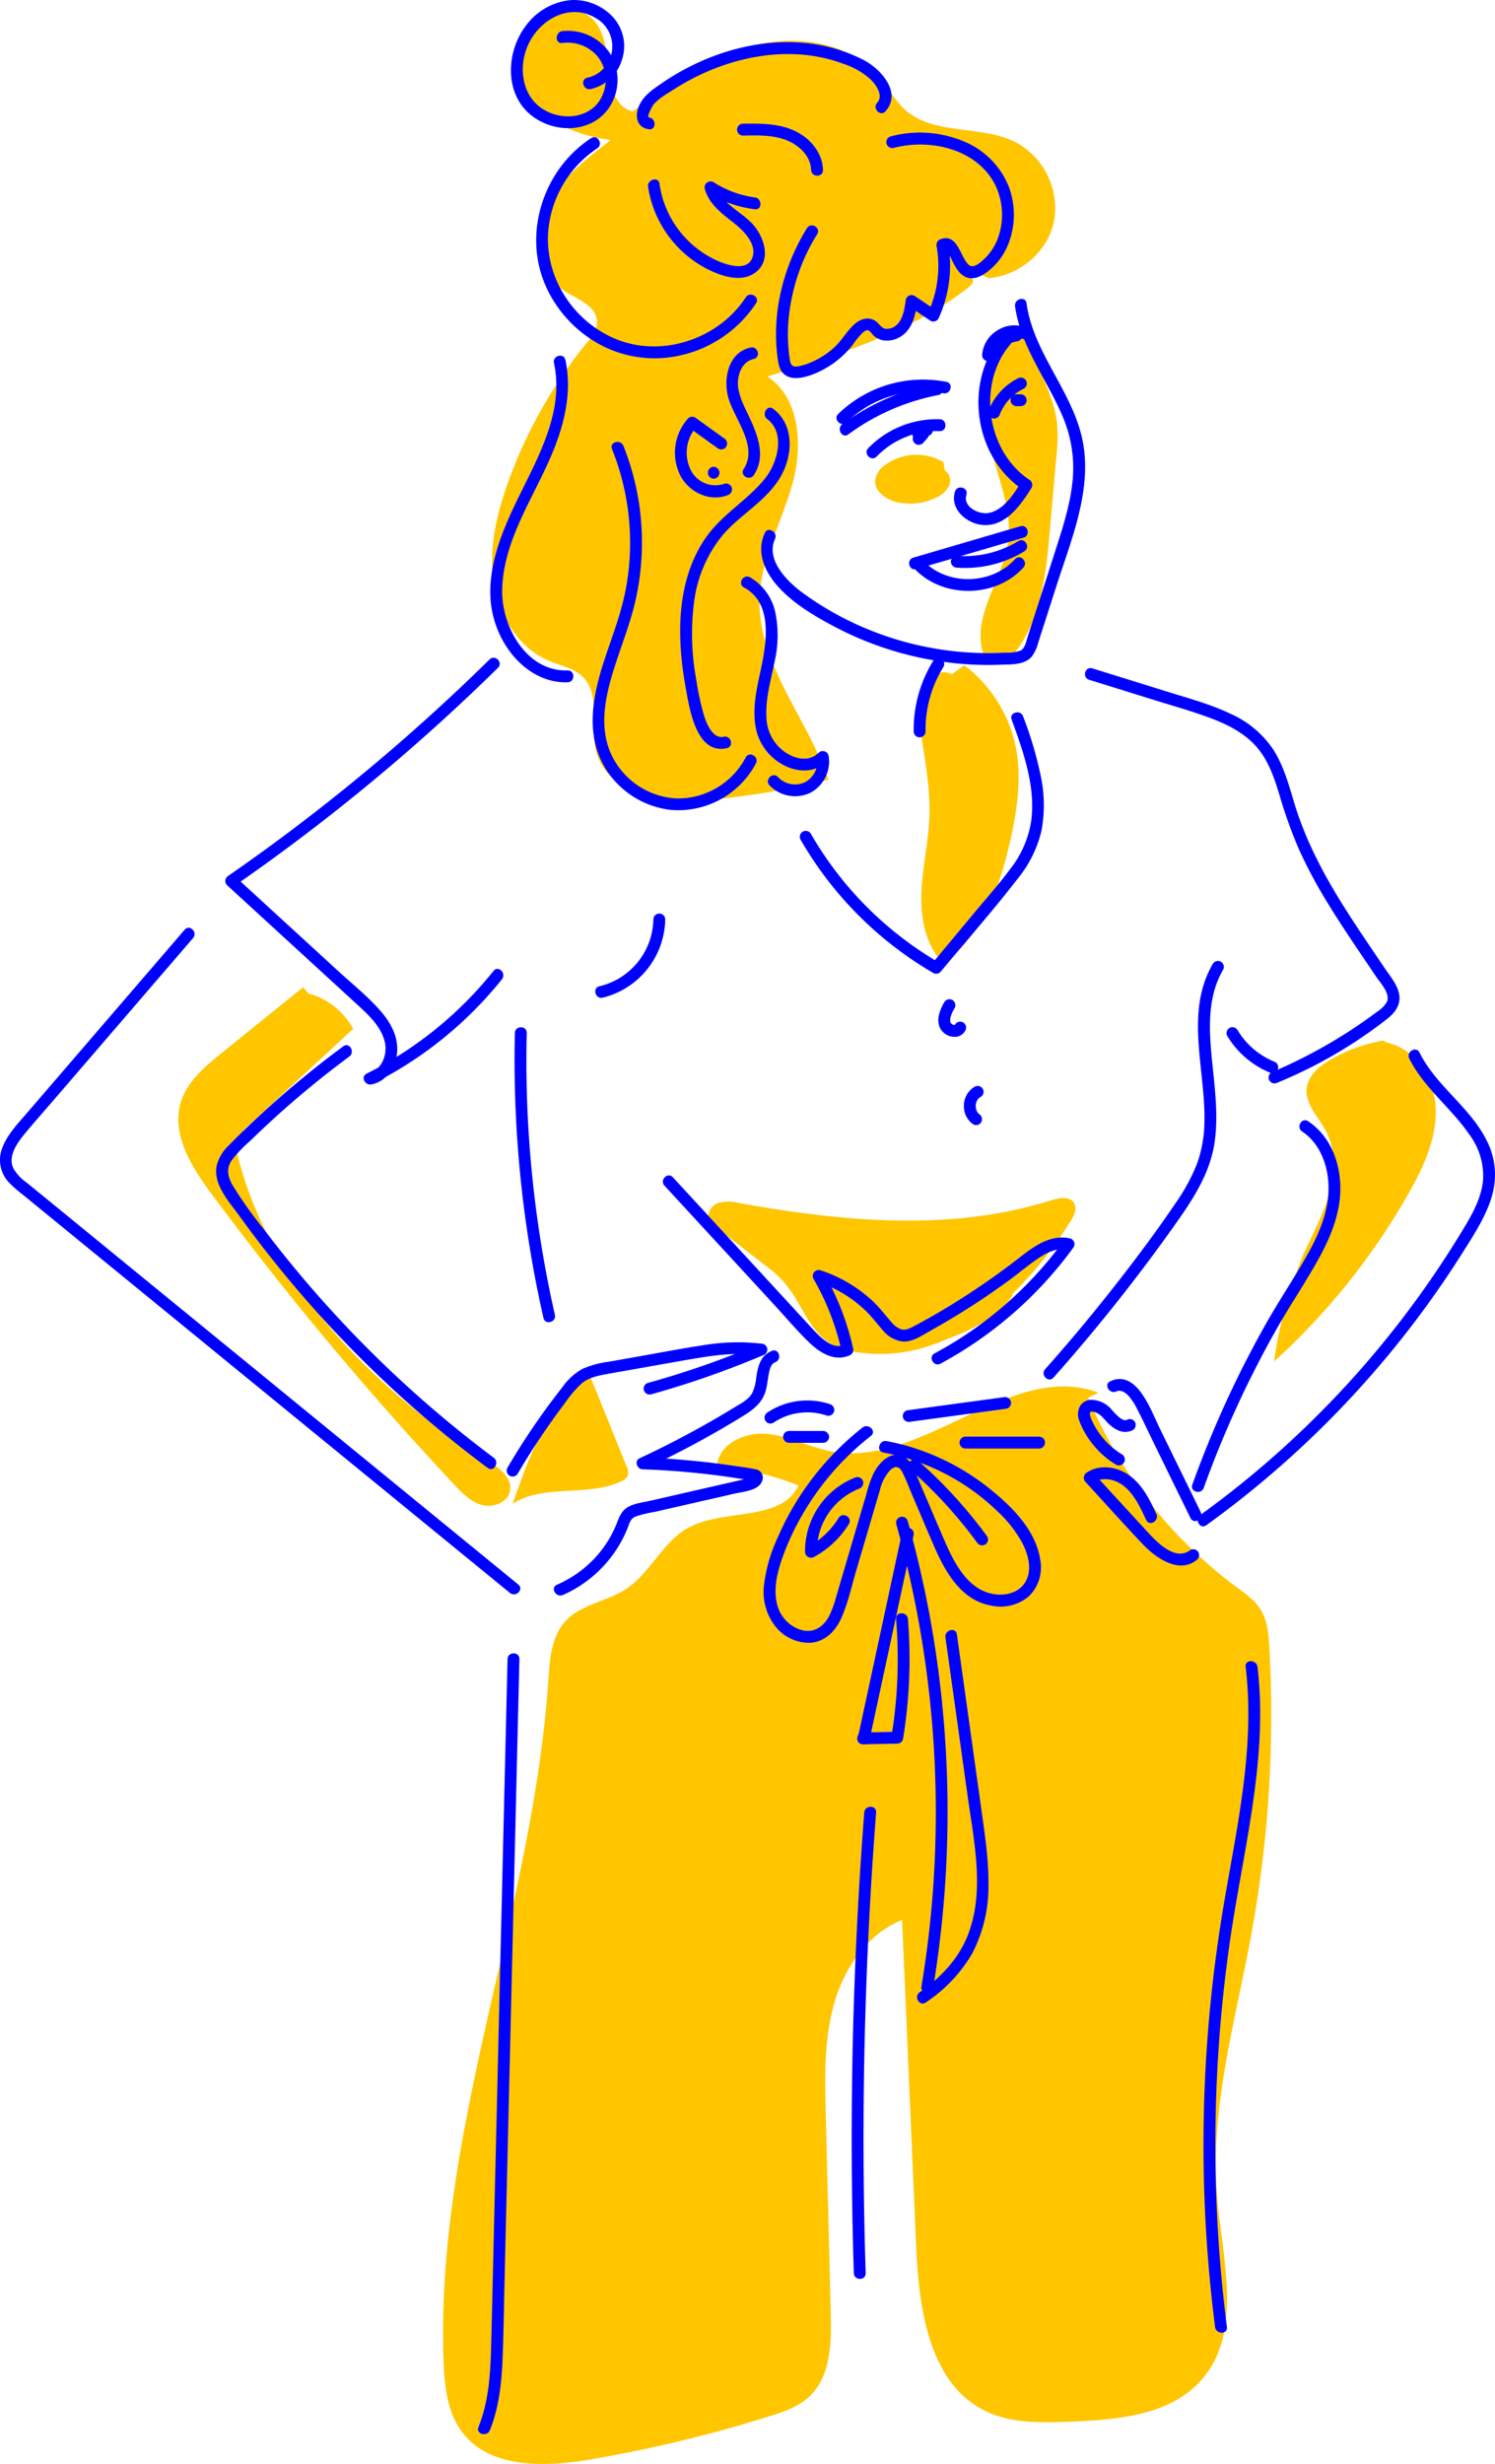 <svg xmlns="http://www.w3.org/2000/svg" xmlns:xlink="http://www.w3.org/1999/xlink" width="370.511" height="610.443" viewBox="0 0 370.511 610.443"><defs><clipPath id="a"><path d="M0,330.443H370.511V-280H0Z" transform="translate(0 280)" fill="none"/></clipPath></defs><g transform="translate(0 280)"><g transform="translate(0 -280)" clip-path="url(#a)"><g transform="translate(121.948 2.201)"><path d="M66.624,36.123c7.75-.693,14.788-6.663,16.223-14.311a18.538,18.538,0,0,0-9.7-19.462C64.579-1.9,53.079.787,45.947-5.59c-2.485-2.222-4.053-5.272-6.174-7.846C32.5-22.257,19.391-24.355,8.309-21.54S-12.33-11.891-21.6-5.2c-7.982-2.113-4.2-15-8.976-21.736-3.994-5.638-13.779-4.467-17.552,1.323s-2.056,13.984,2.618,19.074S-33.879.976-27.029,1.9C-33.1,6.492-39.393,11.339-42.724,18.187s-2.638,16.3,3.6,20.664c3.416,2.392,8.69,3.981,8.677,8.152-.009,1.98-1.36,3.665-2.61,5.2a118.6,118.6,0,0,0-19.321,34.18c-2.88,7.94-4.921,16.441-3.735,24.8s6.128,16.574,13.933,19.8c2.8,1.158,5.982,1.725,8.154,3.835,4.622,4.491,1.762,12.327,3.381,18.564,2.819,10.851,17.223,12.978,28.386,11.936a197.2,197.2,0,0,0,29.166-4.947C21.658,145.059,9.31,131.6,9.84,115.413c.32-9.809,5.426-18.738,8.1-28.181s2.012-21.368-6.176-26.777C29.18,55.169,47.02,49.666,61.424,38.543c4.467-3.447-4.14-2.832,1.286-4.378" transform="translate(56.454 30.608)" fill="#ffc600"/></g><g transform="translate(109.8 343.49)"><path d="M87.922.837C66.178-7.334,44.341,19.746,21.53,15.348c-5.324-1.025-10.262-3.754-15.658-4.293S-6,13.373-6.574,18.765a84.83,84.83,0,0,1,20.162,5.043c-4.317,9.176-18.52,5.61-27.383,10.539-6.336,3.523-9.34,11.206-15.414,15.167-4.737,3.089-11.056,3.717-14.9,7.864-3.58,3.861-3.953,9.606-4.308,14.858-3.846,56.837-28.03,111.585-25.955,168.513.227,6.17.9,12.7,4.626,17.627,6.9,9.111,20.557,8.657,31.826,6.739A335.23,335.23,0,0,0,6.474,254.4c3.473-1.094,7.044-2.311,9.719-4.779,5.374-4.958,5.577-13.229,5.4-20.539q-.621-24.818-1.238-49.633c-.229-9.183-.436-18.531,2.1-27.361s8.278-17.214,16.811-20.613q1.74,40.371,3.482,80.742c.671,15.564,3.181,34.1,17.186,40.919,6.429,3.133,13.914,2.915,21.058,2.629,11.736-.469,24.873-1.576,32.565-10.454,10.09-11.64,5.252-29.247,3.85-44.584-2.023-22.107,4.432-43.972,8.433-65.808a300.829,300.829,0,0,0,4.439-71.082c-.183-3.2-.46-6.551-2.161-9.274-1.443-2.313-3.756-3.918-5.95-5.54A112.555,112.555,0,0,1,85.394,2.1" transform="translate(74.501 0.709)" fill="#ffc600"/></g><g transform="translate(243.01 79.97)"><path d="M5.395,1.233A28.464,28.464,0,0,0-3.171,23.242c.643,10.14,6.748,19.73,5.431,29.8-1.241,9.475-8.952,18.333-6.268,27.5a4.552,4.552,0,0,0,1.4,2.392c2.043,1.6,4.969-.3,6.578-2.335,6.5-8.217,7.674-19.312,8.594-29.748q.827-9.379,1.653-18.758a43.856,43.856,0,0,0,.225-7.711c-.427-4.829-2.433-9.359-4.41-13.785Q7.419,4.781,4.817-1.045" transform="translate(4.571 1.045)" fill="#ffc600"/></g><g transform="translate(227.499 164.799)"><path d="M4.566,1.231C1.9-.239-1.617,1.673-2.925,4.418s-1,5.958-.582,8.969c1.075,7.648,2.745,15.283,2.477,23C-1.249,42.7-2.76,48.9-3.01,55.214s.985,13.079,5.372,17.618C12.129,65.905,16.539,53.7,19.112,42c1.624-7.382,2.74-15.054,1.319-22.477A34,34,0,0,0,7.594-1.043" transform="translate(3.869 1.043)" fill="#ffc600"/></g><g transform="translate(315.755 257.797)"><path d="M14.607,0A40.79,40.79,0,0,0,1.8,4.628c-2.856,1.618-5.756,3.977-6.1,7.24C-4.7,15.758-1.4,18.893.442,22.342c2.592,4.864,2.283,10.816.7,16.094s-4.317,10.125-6.5,15.183a106.33,106.33,0,0,0-7.022,25.9A168.636,168.636,0,0,0,20.888,38c3.66-6.438,6.972-13.452,6.8-20.855S22.859,1.964,15.592.538" transform="translate(12.377)" fill="#ffc600"/></g><g transform="translate(44.193 244.592)"><path d="M16.743,0-3.414,16.266c-4.166,3.364-8.548,7.033-10.133,12.15C-16.02,36.409-10.873,44.582-5.882,51.3A825.7,825.7,0,0,0,54.168,123.2c1.971,2.106,4.1,4.288,6.876,5.054s6.342-.552,6.944-3.373c.7-3.29-2.671-5.871-5.548-7.615A166.152,166.152,0,0,1,33.5,95.009C18.5,80.581,6.056,62.882.8,42.744A8.9,8.9,0,0,1,.488,38a9.4,9.4,0,0,1,2.954-3.916Q16.288,22.2,29.127,10.319A17.849,17.849,0,0,0,18.067,1.53" transform="translate(14.187)" fill="#ffc600"/></g><g transform="translate(127.005 339.351)"><path d="M0,17.988c7.777-5.014,18.525-1.668,26.923-5.553a2.95,2.95,0,0,0,1.672-1.452A3.241,3.241,0,0,0,28.277,8.7Q23.443-3.272,18.605-15.242A74.241,74.241,0,0,0,2.57,11" transform="translate(0 15.242)" fill="#ffc600"/></g><g transform="translate(175.556 296.816)"><path d="M18.8,20.473C41.878,25.206,61.41,8.26,73.9-11.719c.82-1.312,1.6-2.985.839-4.332-1.029-1.825-3.735-1.376-5.732-.741C44.183-8.914,17.3-11.53-8.34-16.117a10.177,10.177,0,0,0-5.014-.057c-1.6.539-2.95,2.237-2.481,3.861A5.039,5.039,0,0,0-13.84-9.956Q-7.169-4.8-.5.359C8.6,7.4,7.6,17.857,18.8,20.473S53.952,16.516,59.6,6.494" transform="translate(15.929 17.348)" fill="#ffc600"/></g><g transform="translate(216.876 112.669)"><path d="M9.164.98A13.192,13.192,0,0,0-5.271,1.7,5.687,5.687,0,0,0-7.735,5.285c-.355,2.767,2.5,4.905,5.211,5.579a14.6,14.6,0,0,0,9.931-1.09,6.307,6.307,0,0,0,3.146-2.9A3.035,3.035,0,0,0,9.5,3.051" transform="translate(7.765 0.83)" fill="#ffc600"/></g><g transform="translate(192.322 32.853)"><path d="M15.775,2.053c9.144-2.409,20.938.281,25.322,9.462a16.97,16.97,0,0,1,.7,12.407,13.388,13.388,0,0,1-3.135,5.226c-.972.983-3.043,3.054-4.317,1.836-2.1-2.012-2.7-7.779-6.872-6.342a1.516,1.516,0,0,0-1.025,1.807,28.009,28.009,0,0,1-2.1,16.406l2.008-.525q-2.691-1.812-5.385-3.621a1.475,1.475,0,0,0-2.156.876c-.331,2.147-.624,4.918-2.4,6.416a3.46,3.46,0,0,1-2.592.866c-1.127-.17-1.609-1.28-2.479-1.89-1.99-1.393-4.225-.353-5.751,1.2-1.642,1.674-2.791,3.715-4.537,5.315a19.923,19.923,0,0,1-5.751,3.678,14.46,14.46,0,0,1-3.2,1c-1.323.209-1.814-.259-2.041-1.541a42.273,42.273,0,0,1,.41-15.039A47.475,47.475,0,0,1-3.166,23.432C-2.161,21.825-4.7,20.349-5.7,21.949c-6.039,9.665-9,21.948-7.092,33.282,1.112,6.6,9.008,3.172,12.614.881A22.975,22.975,0,0,0,5.7,50.764a18.008,18.008,0,0,1,2.381-2.9c.327-.277.842-.724,1.308-.632.6.116,1.064,1,1.485,1.371,2.06,1.825,5.123,1.4,7.188-.174,2.492-1.908,3.142-5.136,3.593-8.064q-1.076.441-2.156.879l5.385,3.619a1.474,1.474,0,0,0,2.01-.525,31.471,31.471,0,0,0,2.392-18.669q-.51.9-1.025,1.805c.423-.146.355-.235.778.279A11.926,11.926,0,0,1,30.3,30c.761,1.5,1.613,3.168,3.187,3.955,2.453,1.227,5.073-.691,6.824-2.311a16.063,16.063,0,0,0,3.9-5.8,19.747,19.747,0,0,0,.059-14.321A20.286,20.286,0,0,0,33.426.549,28.081,28.081,0,0,0,14.995-.779a1.47,1.47,0,0,0,.78,2.832" transform="translate(13.367 1.74)" fill="blue"/></g><g transform="translate(188.648 74.049)"><path d="M34.06,1c1.367,9.867,7.718,17.9,11.592,26.825A32.41,32.41,0,0,1,48.383,43.4c-.453,5.993-2.3,11.8-4.129,17.487Q41.435,69.672,38.6,78.457q-.706,2.2-1.415,4.4c-.362,1.129-.621,2.858-1.792,3.442a10.1,10.1,0,0,1-3.807.5q-2.057.114-4.114.116A78.733,78.733,0,0,1-3.2,80.685a77.287,77.287,0,0,1-15.381-8.7c-3.776-2.754-9.237-8.167-6.854-13.343.785-1.7-1.744-3.2-2.536-1.483-2.348,5.1.32,10.216,3.922,13.951,3.783,3.92,8.8,6.861,13.591,9.372A82.2,82.2,0,0,0,22.13,89.674a78.438,78.438,0,0,0,8.226.12c2.577-.1,5.989.129,7.835-2.012a9.632,9.632,0,0,0,1.6-3.453q.821-2.544,1.639-5.091,1.488-4.631,2.978-9.259c3.793-11.795,9.242-24.66,6.048-37.215C47.535,21.258,38.542,12.132,36.892.218,36.634-1.646,33.8-.853,34.06,1" transform="translate(28.86 0.846)" fill="blue"/></g><g transform="translate(168.574 101)"><path d="M11.676,1.527c4.655,3.514,2.5,10.944-.549,14.731C6.807,21.622.618,25.036-3.4,30.711c-7.617,10.777-7.371,25.072-5.106,37.51C-7.588,73.248-5.92,84.759,1.66,83.067c1.842-.412,1.062-3.244-.783-2.832-2.645.591-4.212-3.174-4.827-5.13a67.713,67.713,0,0,1-1.982-9.15,61.55,61.55,0,0,1-.5-19.264A32.4,32.4,0,0,1,.814,30.074c4.389-5,10.7-8.335,14.125-14.175,3.107-5.3,3.538-12.889-1.781-16.907C11.649-2.146,10.184.4,11.676,1.527" transform="translate(9.893 1.294)" fill="blue"/></g><g transform="translate(167.288 103.244)"><path d="M6.6,2.908Q3.013.325-.58-2.259a1.47,1.47,0,0,0-1.777.229,12.681,12.681,0,0,0-2.1,13.759c2,4.339,7.321,7.046,11.917,5.237a1.511,1.511,0,0,0,1.025-1.805,1.478,1.478,0,0,0-1.805-1.025,6.844,6.844,0,0,1-8.6-3.889A9.687,9.687,0,0,1-.282.046L-2.063.275,5.121,5.444a1.479,1.479,0,0,0,2.008-.528A1.5,1.5,0,0,0,6.6,2.908" transform="translate(5.595 2.464)" fill="blue"/></g><g transform="translate(157.839 10.441)"><path d="M33.354,9.271C37.488,4.634,32.2-1.191,28.006-3.389A40.126,40.126,0,0,0,11.3-7.8C-.534-8.371-12.507-4.285-22.19,2.391c-2.352,1.622-4.7,3.2-5.716,6-.874,2.411-.194,4.988,2.623,5.33,1.871.229,1.855-2.708,0-2.934-.637-.078.863-2.843,1.079-3.107,1.36-1.653,3.613-2.876,5.4-4.009A56.98,56.98,0,0,1-5.339-2.606c9.117-2.847,19.092-3.3,28.135.078a18.8,18.8,0,0,1,6.881,3.922c1.371,1.378,3.24,3.964,1.6,5.8-1.254,1.406.815,3.49,2.076,2.076" transform="translate(28.263 7.856)" fill="blue"/></g><g transform="translate(132.891 33.989)"><path d="M7.374.131C-4.378,7.753-9.566,23.489-4.022,36.459A30.757,30.757,0,0,0,9.528,51.254a28.714,28.714,0,0,0,19.914,2.7,30.38,30.38,0,0,0,18.78-12.909c1.033-1.587-1.506-3.061-2.533-1.48C38.846,50.07,24.448,54.766,12.881,49.64,1.441,44.569-5.494,32.009-2.734,19.672A27.415,27.415,0,0,1,8.856,2.667C10.434,1.642,8.965-.9,7.374.131" transform="translate(6.248 0.111)" fill="blue"/></g><g transform="translate(160.599 44.458)"><path d="M.009,1A27.591,27.591,0,0,0,14.765,21.391c3.615,1.805,8.775,3.53,12.237.495,3.325-2.913,1.89-7.822-.412-10.868C23.788,7.312,18.2,5.47,16.895.7q-1.076.827-2.156,1.657A28.3,28.3,0,0,0,26.461,6.538c1.871.24,1.851-2.7,0-2.934A25,25,0,0,1,16.221-.175a1.483,1.483,0,0,0-2.156,1.659c1.016,3.724,4.081,6.009,6.979,8.276,2.383,1.866,6,5.206,4.84,8.677-1.3,3.872-7.022,1.7-9.479.5A24.841,24.841,0,0,1,7.771,11.89,24.608,24.608,0,0,1,2.841.218C2.577-1.646-.252-.853.009,1" transform="translate(0.008 0.846)" fill="blue"/></g><g transform="translate(182.678 30.626)"><path d="M11.521,6.212c-.126-4.018-2.8-7.417-6.246-9.29C1.131-5.329-3.759-5.312-8.344-5.244a1.469,1.469,0,0,0,0,2.937c3.855-.059,8.1-.22,11.659,1.52,2.719,1.328,5.171,3.822,5.269,7,.059,1.886,3,1.892,2.937,0" transform="translate(9.763 5.264)" fill="blue"/></g><g transform="translate(126.628 -0.001)"><path d="M10.688,11.951A10.518,10.518,0,0,0,18.4,4.84,10.7,10.7,0,0,0,16.263-5.854,13.264,13.264,0,0,0,5.792-10.105,15.586,15.586,0,0,0-5.262-3.881c-4.855,6.246-5.555,16.515.872,22.013,5.7,4.879,15.255,4.953,19.7-1.648A12.43,12.43,0,0,0,15.62,3.289a12.542,12.542,0,0,0-11.936-5.7c-1.849.238-1.871,3.176,0,2.937a9.769,9.769,0,0,1,8.708,3.3,9.269,9.269,0,0,1,1.419,9.163c-2.2,6.043-9.59,7.086-14.659,4.094C-6.541,13.721-7.346,6.108-4.595.549-1.621-5.462,5.585-9.412,11.848-5.71a8.036,8.036,0,0,1,4.123,8.272A7.848,7.848,0,0,1,9.908,9.119c-1.855.347-1.07,3.176.78,2.832" transform="translate(9.057 10.127)" fill="blue"/></g><g transform="translate(146.89 109.483)"><path d="M2.59.953A62.7,62.7,0,0,1,7,27.307,60.642,60.642,0,0,1,4.844,40.588C3.626,44.964,2,49.209.6,53.528-2,61.555-3.846,70.461.024,78.412A21.967,21.967,0,0,0,17.313,90.377a21.825,21.825,0,0,0,20.94-11.52c.872-1.672-1.661-3.159-2.536-1.48A18.992,18.992,0,0,1,18.562,87.523,18.949,18.949,0,0,1,2.407,76.609c-3.543-7.665-.953-16.438,1.578-23.977,1.347-4.018,2.834-8,3.918-12.1A64.258,64.258,0,0,0,9.885,28.172,64.731,64.731,0,0,0,5.42.173C4.729-1.561,1.888-.8,2.59.953" transform="translate(2.195 0.808)" fill="blue"/></g><g transform="translate(121.506 88.112)"><path d="M8.544.993C11.5,14.728,2.636,27.332-2.607,39.3c-2.6,5.926-4.7,12.233-4.631,18.778A24.8,24.8,0,0,0-2.352,72.507c3.41,4.543,8.45,7.755,14.276,7.578,1.884-.057,1.892-2.993,0-2.937C1.635,77.462-4.546,66.106-4.291,56.995c.366-12.95,8.747-23.927,13.207-35.648,2.568-6.743,4-13.979,2.457-21.134-.4-1.847-3.227-1.064-2.83.78" transform="translate(7.24 0.842)" fill="blue"/></g><g transform="translate(236.427 82.725)"><path d="M6.455.262C-.962,8.893-1.211,22.27,4.979,31.663a23.812,23.812,0,0,0,6.763,6.793q-.262-1-.525-2.008C9.341,39.419,7.044,43.2,3.366,44.092.854,44.7-3.323,42.7-2.39,39.635c.554-1.812-2.28-2.586-2.83-.78-1.419,4.646,3.488,8.428,7.77,8.291,5.254-.168,8.688-5.232,11.2-9.216a1.5,1.5,0,0,0-.528-2.008C2.561,28.865.187,12.048,8.53,2.337,9.758.911,7.689-1.175,6.455.262" transform="translate(5.47 0.222)" fill="blue"/></g><g transform="translate(208.122 95.011)"><path d="M12.792.017a57.336,57.336,0,0,0-23,10.048c-1.506,1.108-.044,3.656,1.483,2.536a55.315,55.315,0,0,1,22.3-9.752c1.853-.36,1.068-3.19-.78-2.832" transform="translate(10.839 0.014)" fill="blue"/></g><g transform="translate(225.308 130.3)"><path d="M.98,5.787Q14.26,1.892,27.536-2c1.81-.532,1.04-3.366-.78-2.832Q13.479-.942.2,2.955c-1.807.532-1.038,3.366.78,2.832" transform="translate(0.83 4.904)" fill="blue"/></g><g transform="translate(226.589 138.062)"><path d="M13.516.252C7.843,6.523-2.892,6.915-8.939.954c-1.347-1.326-3.425.748-2.076,2.078,7.136,7.031,19.863,6.75,26.607-.7,1.267-1.4-.8-3.48-2.076-2.076" transform="translate(11.453 0.214)" fill="blue"/></g><g transform="translate(226.439 163.105)"><path d="M2.6.375A32.254,32.254,0,0,0-2.2,17.82a1.469,1.469,0,0,0,2.937,0,29.383,29.383,0,0,1,4.4-15.963C6.137.246,3.6-1.23,2.6.375" transform="translate(2.206 0.317)" fill="blue"/></g><g transform="translate(183.646 142.829)"><path d="M.4,1.473c7.659,4.092,5.378,14.81,3.909,21.57-1.038,4.777-2.038,9.931-.593,14.736a13.334,13.334,0,0,0,6.708,7.8c3.488,1.755,7.668,1.814,10.556-1.09l-2.453-.647a5.794,5.794,0,0,1-2.985,5.862,5.8,5.8,0,0,1-6.721-1.275c-1.308-1.367-3.381.711-2.076,2.076a8.773,8.773,0,0,0,10.279,1.735,8.794,8.794,0,0,0,4.332-9.178,1.478,1.478,0,0,0-2.453-.648c-2.224,2.237-5.453,1.642-7.916.116a10.753,10.753,0,0,1-5.017-8.919c-.275-4.836,1.206-9.534,2.113-14.232A28.2,28.2,0,0,0,8.269,8.193a13.242,13.242,0,0,0-6.39-9.255C.213-1.952-1.274.582.4,1.473" transform="translate(0.336 1.249)" fill="blue"/></g><g transform="translate(198.191 176.481)"><path d="M28.435.964c2.906,8.014,6.07,16.794,4.8,25.455a25.655,25.655,0,0,1-5.154,11.588c-2.76,3.722-5.876,7.205-8.838,10.768Q13.967,55.109,8.7,61.443l1.779-.229a87.516,87.516,0,0,1-31.83-31.983,1.469,1.469,0,0,0-2.536,1.48A90.5,90.5,0,0,0,9,63.748a1.483,1.483,0,0,0,1.779-.229c6.357-7.644,12.981-15.137,19.057-23A29.666,29.666,0,0,0,35.8,28.647a34.483,34.483,0,0,0-.068-13.268A92.589,92.589,0,0,0,31.267.183c-.639-1.762-3.477-1-2.832.78" transform="translate(24.094 0.817)" fill="blue"/></g><g transform="translate(268.9 165.512)"><path d="M.554,1.573Q8.468,4.032,16.382,6.493c4.77,1.483,9.612,2.832,14.293,4.587,4.035,1.511,8.032,3.521,11.008,6.713,3.17,3.4,4.7,7.888,6.026,12.25A114.077,114.077,0,0,0,52.564,43.6a119.2,119.2,0,0,0,6.854,12.867c2.538,4.188,5.25,8.267,7.988,12.327q2.116,3.133,4.229,6.266c1.053,1.572,3.652,4.282,2.71,6.32A7.37,7.37,0,0,1,71.9,83.832c-1.184.892-2.389,1.755-3.606,2.6q-3.47,2.41-7.1,4.576A125.9,125.9,0,0,1,45.747,98.84a1.479,1.479,0,0,0-.525,2.008,1.506,1.506,0,0,0,2.008.528A114.744,114.744,0,0,0,74.618,85.423c1.829-1.483,3.218-3.453,2.775-5.915s-2.346-4.633-3.7-6.652c-2.893-4.3-5.834-8.579-8.644-12.941C59.466,51.26,54.489,42.252,51.474,32.361c-1.411-4.628-2.664-9.451-5.32-13.558a24.945,24.945,0,0,0-10.421-8.749C30.767,7.67,25.391,6.218,20.145,4.588L1.335-1.259C-.473-1.82-1.247,1.012.554,1.573" transform="translate(0.47 1.332)" fill="blue"/></g><g transform="translate(303.978 254.487)"><path d="M6.353,4.6c-.122-.05-.246-.1-.508-.22-.235-.109-.471-.222-.7-.338-.486-.246-.964-.512-1.426-.8A17.121,17.121,0,0,1,1.311,1.507,18.7,18.7,0,0,1-2.653-3.181a1.493,1.493,0,0,0-2.008-.528A1.489,1.489,0,0,0-5.186-1.7,22.257,22.257,0,0,0,5.573,7.437,1.478,1.478,0,0,0,7.378,6.41,1.5,1.5,0,0,0,6.353,4.6" transform="translate(5.383 3.902)" fill="blue"/></g><g transform="translate(258.633 238.04)"><path d="M22.724.383C15.606,12.489,21,26.876,20.6,39.939a31.492,31.492,0,0,1-1.875,10.14,48.036,48.036,0,0,1-5.459,9.911C8.712,66.723,3.82,73.25-1.186,79.653q-8.5,10.877-17.681,21.2c-1.251,1.408.818,3.493,2.076,2.078A439.093,439.093,0,0,0,13.844,64.3c4.253-6.035,8.252-12.324,9.3-19.776.977-6.922-.05-13.866-.713-20.766-.711-7.4-1.084-15.246,2.825-21.891A1.469,1.469,0,0,0,22.724.383" transform="translate(19.255 0.324)" fill="blue"/></g><g transform="translate(55.836 162.95)"><path d="M35.455.23A492.256,492.256,0,0,1-14.276,43.011q-7.417,5.559-15.041,10.84a1.486,1.486,0,0,0-.3,2.3q10.808,9.909,21.621,19.82,5.37,4.922,10.737,9.843c2.771,2.553,5.871,5.4,6.754,9.22.711,3.081-.77,7.066-4.151,7.655q.566,1.344,1.132,2.684a96.487,96.487,0,0,0,32.04-25.9c1.169-1.463-.9-3.554-2.076-2.078A94.475,94.475,0,0,1,5,102.841c-1.587.8-.4,2.952,1.131,2.684,3.458-.6,5.753-3.8,6.3-7.112.667-4.068-1.151-7.724-3.728-10.766C5.5,83.879,1.5,80.7-2.133,77.369l-11.893-10.9L-27.538,54.08c-.1.767-.2,1.537-.3,2.3A497.581,497.581,0,0,0,23.9,15.208q6.936-6.321,13.628-12.9C38.881.98,36.805-1.1,35.455.23" transform="translate(30.043 0.195)" fill="blue"/></g><g transform="translate(127.525 254.51)"><path d="M.042.767A288.991,288.991,0,0,0,4.073,56Q5.388,63.72,7.128,71.363c.419,1.842,3.248,1.062,2.832-.78A284.557,284.557,0,0,1,3.033,16.432Q2.788,8.6,2.979.767c.044-1.89-2.893-1.89-2.937,0" transform="translate(0.036 0.65)" fill="blue"/></g><g transform="translate(232.545 247.579)"><path d="M.8.385A13.434,13.434,0,0,0-.45,3.25,5.189,5.189,0,0,0-.409,6.429,4.051,4.051,0,0,0,3.518,8.971,2.928,2.928,0,0,0,6.01,7.416a1.583,1.583,0,0,0,.148-1.131,1.469,1.469,0,0,0-2.682-.351c-.035.072-.074.137-.113.2-.116.2.283-.314.055-.083s.283-.159.092-.063c-.035.017-.146.113-.185.1.013,0,.429-.135.153-.074a1.577,1.577,0,0,0-.211.05c.3-.037.375-.048.225-.033-.037,0-.074,0-.111,0-.076,0-.153,0-.229-.007-.246-.013.423.085.131.015-.068-.015-.135-.028-.2-.048s-.153-.048-.229-.074c-.227-.076.386.185.072.028a3.914,3.914,0,0,1-.368-.22c-.2-.131.318.27.059.037-.061-.055-.118-.111-.172-.17-.233-.255.168.259.041.061-.044-.068-.089-.133-.126-.2-.065-.122-.068-.288.048.133-.028-.1-.068-.2-.094-.3-.015-.061-.028-.124-.041-.187-.026-.161-.022-.126.013.107a2.14,2.14,0,0,0-.02-.382c0-.1,0-.19.013-.286q.007-.095.02-.19c-.035.231-.037.266-.009.1.059-.255.113-.508.2-.759.041-.126.085-.251.133-.375.017-.048.037-.094.055-.14.041-.1.026-.063-.05.118a3.107,3.107,0,0,1,.347-.73c.12-.238.246-.471.373-.7a1.492,1.492,0,0,0-.528-2.01A1.493,1.493,0,0,0,.8.385" transform="translate(0.679 0.326)" fill="blue"/></g><g transform="translate(238.884 269.043)"><path d="M1.448.1A5.43,5.43,0,0,0-1.218,4.657,5.4,5.4,0,0,0,1.064,9.41a1.48,1.48,0,0,0,2.01-.528,1.508,1.508,0,0,0-.528-2.008c-.22-.153-.024-.063.048.044a1.176,1.176,0,0,0-.172-.155c-.111-.1-.2-.229-.307-.336.29.29.12.157.052.05-.041-.061-.083-.126-.12-.192s-.074-.133-.107-.2c-.063-.126-.078-.3.022.072-.078-.3-.185-.58-.244-.885-.057-.288.028.375.013.083,0-.076-.013-.155-.015-.231-.007-.155-.007-.312,0-.467,0-.078.013-.155.017-.233.024-.266-.068.364-.009.083.033-.15.061-.3.1-.451s.113-.29.148-.438c-.033.137-.135.3-.024.072.035-.068.07-.135.107-.2.074-.129.187-.251.249-.382-.037.078-.227.264-.065.089.052-.057.1-.113.155-.168s.107-.107.164-.159c.041-.035.264-.225.059-.055s.02-.007.072-.039c.076-.048.155-.092.235-.135A1.48,1.48,0,0,0,3.456.63,1.5,1.5,0,0,0,1.448.1" transform="translate(1.227 0.087)" fill="blue"/></g><g transform="translate(0 229.85)"><path d="M24.776.261-6.448,36.539q-3.983,4.627-7.966,9.253c-2.213,2.573-4.679,5.132-5.945,8.339a8.165,8.165,0,0,0,1.683,8.862,32.418,32.418,0,0,0,3.414,2.98q2.459,2.008,4.916,4.018l74.13,60.586q20.8,17,41.6,34c1.45,1.186,3.538-.879,2.076-2.076q-36.215-29.6-72.427-59.2Q16.974,88.55-1.083,73.789l-9.078-7.419c-1.387-1.134-2.775-2.263-4.16-3.4a11.384,11.384,0,0,1-3.362-3.589c-1.443-3.067,1.031-6.41,2.908-8.67,2.407-2.9,4.916-5.721,7.375-8.579L26.851,2.337C28.079.911,26.01-1.173,24.776.261" transform="translate(20.994 0.221)" fill="blue"/></g><g transform="translate(189.281 353.333)"><path d="M13.254.184A70.206,70.206,0,0,0-2.208,17.071a68.244,68.244,0,0,0-5.531,10.3,38.487,38.487,0,0,0-3.423,11.81A13.9,13.9,0,0,0-8.116,49.747,10.774,10.774,0,0,0,.273,53.512c3.488-.22,6.08-2.658,7.519-5.7,1.759-3.728,2.645-7.925,3.8-11.864q2.028-6.894,4.059-13.789.961-3.274,1.925-6.545a10.954,10.954,0,0,1,2.448-4.783c1.2-1.221,2.294-1.162,3.1.427,1,1.975,1.775,4.094,2.645,6.128,1.768,4.134,3.51,8.278,5.306,12.4,2.793,6.4,6.787,13.38,14.337,14.559a10.845,10.845,0,0,0,8.978-2.276A9.991,9.991,0,0,0,57.3,33c-1.055-7.325-7.018-13.244-12.532-17.657A58.433,58.433,0,0,0,24.745,4.862a56.035,56.035,0,0,0-5.54-1.317c-1.847-.347-2.638,2.483-.778,2.83a55.414,55.414,0,0,1,19.781,7.84,54.028,54.028,0,0,1,8.319,6.573,30.742,30.742,0,0,1,6.336,8.021c1.35,2.651,2.359,6.061,1.1,8.936-1.247,2.858-4.219,4-7.171,3.815C39.7,41.114,36.113,34.022,33.614,28.3c-1.67-3.828-3.288-7.681-4.929-11.52q-1.269-2.963-2.533-5.923c-.665-1.544-1.5-3.039-3.161-3.652-3.072-1.131-5.7,1.827-6.97,4.264A28.486,28.486,0,0,0,14.2,16.7L12.342,23.01q-1.857,6.312-3.715,12.621Q7.7,38.786,6.77,41.942a27.224,27.224,0,0,1-1.748,4.868c-1.408,2.719-3.868,4.41-6.972,3.527A8.773,8.773,0,0,1-7.87,44.166c-1.053-3.883-.041-8.008,1.256-11.7a63.477,63.477,0,0,1,4.478-9.837A67.619,67.619,0,0,1,11.239,5.717q1.975-1.808,4.09-3.458c1.487-1.164-.6-3.229-2.076-2.076" transform="translate(11.231 0.156)" fill="blue"/></g><g transform="translate(222.06 375.759)"><path d="M.033.983a264.927,264.927,0,0,1,9.2,89.26q-.86,12.711-2.956,25.3c-.31,1.847,2.52,2.642,2.83.78a268.335,268.335,0,0,0-.477-90.906Q6.369,12.675,2.863.2a1.469,1.469,0,0,0-2.83.78" transform="translate(0.028 0.833)" fill="blue"/></g><g transform="translate(212.613 378.475)"><path d="M5.943.571Q.472,25.974-5,51.377c-.4,1.842,2.433,2.629,2.832.78Q3.3,26.754,8.772,1.351c.4-1.842-2.433-2.629-2.83-.78" transform="translate(5.035 0.484)" fill="blue"/></g><g transform="translate(189.477 346.964)"><path d="M8.772.493A17.821,17.821,0,0,0-6.71,2.564a1.506,1.506,0,0,0-.528,2.01,1.484,1.484,0,0,0,2.01.525A15,15,0,0,1,7.991,3.325,1.486,1.486,0,0,0,9.8,2.3,1.5,1.5,0,0,0,8.772.493" transform="translate(7.433 0.417)" fill="blue"/></g><g transform="translate(223.746 346.141)"><path d="M1,3.3,24.9.057a1.478,1.478,0,0,0,1.027-1.805,1.508,1.508,0,0,0-1.807-1.027L.22.469A1.48,1.48,0,0,0-.8,2.276,1.5,1.5,0,0,0,1,3.3" transform="translate(0.848 2.797)" fill="blue"/></g><g transform="translate(296.83 260.024)"><path d="M28.388,1.206C32.022,8.523,38.8,13.441,43.326,20.113a17.141,17.141,0,0,1,3.355,11.036c-.416,5.241-3.482,9.97-6.161,14.332A240.055,240.055,0,0,1,2.662,92.509,239.054,239.054,0,0,1-23.415,114.3c-1.517,1.1-.054,3.643,1.483,2.536A243.509,243.509,0,0,0,23.576,74.211,243.311,243.311,0,0,0,41.743,49.074c2.8-4.458,5.841-9.056,7.227-14.195a18.5,18.5,0,0,0-1.227-13C43.695,13.391,35.1,8.141,30.923-.276c-.842-1.692-3.375-.207-2.536,1.483" transform="translate(24.054 1.022)" fill="blue"/></g><g transform="translate(295.404 277.54)"><path d="M14.784,1.508c4.389,2.93,6.362,8.239,6.525,13.349.2,6.157-2.28,11.936-5.248,17.2C12.761,37.918,9,43.5,5.69,49.364Q.71,58.2-3.562,67.4-8.477,78-12.433,89.01c-.641,1.781,2.193,2.549,2.83.78A255.279,255.279,0,0,1,8.448,50.452c3.379-5.967,7.26-11.646,10.561-17.655,3.02-5.5,5.439-11.568,5.235-17.94-.2-6.2-2.69-12.355-7.977-15.885C14.69-2.079,13.218.463,14.784,1.508" transform="translate(12.527 1.277)" fill="blue"/></g><g transform="translate(268.607 363.525)"><path d="M14.282,11.1C10.3,14.159,5.411,8.482,2.969,5.826L-9.608-7.856c-.1.767-.2,1.537-.3,2.3,2.5-1.677,5.788-.87,7.971.99C.573-2.423,1.977.7,3.338,3.633c.8,1.711,3.327.222,2.536-1.483C4.2-1.46,2.35-5.223-1.029-7.542c-3-2.06-7.227-2.647-10.358-.545a1.494,1.494,0,0,0-.3,2.307C-6.972-.655-2.333,4.551,2.461,9.6c3.142,3.309,8.832,7.467,13.3,4.031a1.52,1.52,0,0,0,.525-2.008,1.475,1.475,0,0,0-2.008-.528" transform="translate(12.102 9.404)" fill="blue"/></g><g transform="translate(267.175 346.79)"><path d="M5.892,7.327A19.066,19.066,0,0,1-1.54-1.04,7.481,7.481,0,0,1-1.978-2.2a1.379,1.379,0,0,1,.015-.948c.113-.207-.122.153.015-.02.1-.12-.028,0-.059.026a1.411,1.411,0,0,1,.214-.126c-.074.037-.251.061,0,.015s-.187-.031.181-.022l.2,0c.4,0-.131-.037.1.013a4.3,4.3,0,0,1,1.8.828A20.929,20.929,0,0,1,2.275-.571c1.681,1.7,3.935,3.085,6.3,1.871A1.486,1.486,0,0,0,9.1-.711,1.5,1.5,0,0,0,7.1-1.236a.774.774,0,0,1-.645.065,3.474,3.474,0,0,1-1.225-.667,19.845,19.845,0,0,1-2.062-2.11,6.629,6.629,0,0,0-5.1-2.237A3.306,3.306,0,0,0-4.5-4.629,4.318,4.318,0,0,0-4.649-.916,20.76,20.76,0,0,0-1.255,4.933,21.654,21.654,0,0,0,4.409,9.863,1.469,1.469,0,0,0,5.892,7.327" transform="translate(4.992 6.209)" fill="blue"/></g><g transform="translate(274.416 341.645)"><path d="M1.214,1.67c2.15-.992,4.21,2.529,4.984,4,1.557,2.969,2.956,6.03,4.43,9.041L19.6,33.042c.831,1.7,3.364.211,2.536-1.483L11.881,10.615C9.819,6.405,6.3-3.9-.269-.866-1.983-.074-.494,2.457,1.214,1.67" transform="translate(1.028 1.415)" fill="blue"/></g><g transform="translate(164.281 291.213)"><path d="M37.25,25.241a98.511,98.511,0,0,0,33-28.865,1.475,1.475,0,0,0-.876-2.156c-4.844-1.075-8.936,1.929-12.551,4.746Q50.65,3.773,44.089,8.04c-4.347,2.823-8.812,5.492-13.4,7.91-1.005.53-2.1,1.136-3.266.77a5.861,5.861,0,0,1-2.4-1.84c-1.5-1.666-2.812-3.458-4.448-5.008A34.8,34.8,0,0,0,7.427,2.088,1.483,1.483,0,0,0,5.771,4.244a63.28,63.28,0,0,1,6.983,17.984l.674-1.659c-2.941,1.376-6.15-2.052-7.916-3.959q-4.15-4.483-8.276-8.98-8.362-9.072-16.72-18.141-4.8-5.206-9.6-10.417c-1.284-1.391-3.355.689-2.076,2.076Q-22.142-9.065-13.118.725q4.552,4.938,9.1,9.878c2.871,3.115,5.631,6.414,8.681,9.357,2.749,2.653,6.421,4.932,10.242,3.144a1.489,1.489,0,0,0,.674-1.659A65.858,65.858,0,0,0,8.3,2.764Q7.476,3.839,6.647,4.92A31.437,31.437,0,0,1,18.5,11.946c1.594,1.509,2.88,3.238,4.328,4.873a7.546,7.546,0,0,0,5.2,2.952c2.455.092,4.862-1.655,6.915-2.8Q38.3,15.11,41.564,13.1,48.3,8.977,54.65,4.277C56.858,2.644,58.964.86,61.231-.688c2.154-1.469,4.672-2.858,7.36-2.263l-.879-2.156A95.237,95.237,0,0,1,35.767,22.705c-1.666.894-.185,3.429,1.483,2.536" transform="translate(31.563 21.388)" fill="blue"/></g><g transform="translate(147.53 226.328)"><path d="M.993,11.285a20.348,20.348,0,0,0,15.5-19.43,1.468,1.468,0,0,0-2.934,0A17.39,17.39,0,0,1,.212,8.453c-1.844.412-1.064,3.244.78,2.832" transform="translate(0.841 9.562)" fill="blue"/></g><g transform="translate(298.268 411.561)"><path d="M5.651.757c2.586,21.427-2.9,42.561-6.176,63.589a355.289,355.289,0,0,0-1.391,99.973c.235,1.849,3.174,1.873,2.934,0a355.927,355.927,0,0,1-2.344-64.41q.873-16.034,3.2-31.946C3.427,57.43,5.579,47,7.171,36.47,8.954,24.656,10.024,12.669,8.588.757,8.363-1.1,5.424-1.118,5.651.757" transform="translate(4.788 0.641)" fill="blue"/></g><g transform="translate(118.467 409.616)"><path d="M3.963.767q-.9,37.647-1.8,75.294L.374,151.113c-.164,6.933-.3,13.866-.5,20.8-.19,6.5-.661,13.033-3.12,19.12-.709,1.751,2.13,2.514,2.832.781C1.765,186.418,2.436,180.6,2.7,174.829c.283-6.107.334-12.226.48-18.337q.455-18.948.9-37.893.9-37.647,1.8-75.294Q6.39,22.035,6.9.767c.044-1.89-2.891-1.89-2.937,0" transform="translate(3.358 0.65)" fill="blue"/></g><g transform="translate(211.074 447.623)"><path d="M1.687.763Q-1.737,45.111-1.4,89.637q.1,12.639.5,25.272c.061,1.884,3,1.892,2.937,0Q.626,70.454,2.978,25.985,3.648,13.365,4.624.763c.146-1.884-2.793-1.875-2.937,0" transform="translate(1.43 0.647)" fill="blue"/></g><g transform="translate(227.283 403.827)"><path d="M1.158,49.956A36.612,36.612,0,0,0,12.7,37.775a35.817,35.817,0,0,0,4-16.966c.076-6.124-.848-12.2-1.694-18.252Q13.564-7.8,12.115-18.152,10.5-29.709,8.88-41.266c-.262-1.864-3.089-1.07-2.832.78L11.575-1c1.57,11.215,4.343,23.805-.153,34.7C9.076,39.389,4.688,43.971-.325,47.42c-1.546,1.064-.078,3.61,1.483,2.536" transform="translate(0.981 42.33)" fill="blue"/></g><g transform="translate(212.452 399.694)"><path d="M.767,17.569l8.5-.164a1.483,1.483,0,0,0,1.415-1.077A122.5,122.5,0,0,0,11.91-13.479c-.153-1.868-3.089-1.886-2.934,0A119.588,119.588,0,0,1,7.852,15.548q.71-.54,1.417-1.079l-8.5.164c-1.886.037-1.892,2.974,0,2.937" transform="translate(0.65 14.887)" fill="blue"/></g><g transform="translate(199.515 365.927)"><path d="M6.815.039A19.607,19.607,0,0,0-5.769,18.507a1.485,1.485,0,0,0,2.208,1.269A22.881,22.881,0,0,0,5.086,11.6C6.078,9.987,3.54,8.511,2.55,10.117A19.917,19.917,0,0,1-5.043,17.24q1.105.634,2.211,1.267A16.6,16.6,0,0,1,7.6,2.871,1.51,1.51,0,0,0,8.62,1.063,1.478,1.478,0,0,0,6.815.039" transform="translate(5.774 0.033)" fill="blue"/></g><g transform="translate(225.068 361.579)"><path d="M10.609,10.33A116.652,116.652,0,0,0-6.438-8.369c-1.413-1.243-3.5.826-2.076,2.076A113.194,113.194,0,0,1,8.073,11.812a1.513,1.513,0,0,0,2.01.525,1.478,1.478,0,0,0,.525-2.008" transform="translate(8.989 8.753)" fill="blue"/></g><g transform="translate(237.814 355.932)"><path d="M.768,1.59h18.32a1.469,1.469,0,0,0,0-2.937H.768a1.469,1.469,0,0,0,0,2.937" transform="translate(0.651 1.347)" fill="blue"/></g><g transform="translate(194.077 354.522)"><path d="M.795,1.59H9.25A1.485,1.485,0,0,0,10.719.122,1.5,1.5,0,0,0,9.25-1.347H.795A1.485,1.485,0,0,0-.672.122,1.494,1.494,0,0,0,.795,1.59" transform="translate(0.674 1.347)" fill="blue"/></g><g transform="translate(214.769 103.852)"><path d="M9.813.007A23.7,23.7,0,0,0-7.9,7.176c-1.312,1.36.761,3.438,2.076,2.076A20.781,20.781,0,0,1,9.813,2.944c1.89.065,1.888-2.871,0-2.937" transform="translate(8.315 0.006)" fill="blue"/></g><g transform="translate(226.137 105.083)"><path d="M1.2,2.053,3.309,1A1.091,1.091,0,0,0,3.721.619a1.107,1.107,0,0,0,.264-.5,1.118,1.118,0,0,0,.026-.586,1.1,1.1,0,0,0-.174-.545,1.482,1.482,0,0,0-.876-.674c-.131-.02-.262-.037-.392-.055a1.469,1.469,0,0,0-.739.2Q.772-1.01-.286-.482A1.13,1.13,0,0,0-.7-.1,1.114,1.114,0,0,0-.96.4,1.11,1.11,0,0,0-.986.981a1.089,1.089,0,0,0,.174.545A1.479,1.479,0,0,0,.065,2.2l.39.052a1.45,1.45,0,0,0,.741-.2" transform="translate(1.014 1.74)" fill="blue"/></g><g transform="translate(226.215 106.17)"><path d="M.781.232Q.274.782-.231,1.331a1.085,1.085,0,0,0-.3.473,1.071,1.071,0,0,0-.126.565,1.083,1.083,0,0,0,.126.567,1.091,1.091,0,0,0,.3.471c.1.076.2.153.3.231a1.475,1.475,0,0,0,.741.2l.39-.052a1.455,1.455,0,0,0,.648-.377l1.012-1.1a1.091,1.091,0,0,0,.3-.471,1.083,1.083,0,0,0,.126-.567A1.071,1.071,0,0,0,3.159.706a1.085,1.085,0,0,0-.3-.473L2.56,0a1.45,1.45,0,0,0-.741-.2l-.39.052A1.475,1.475,0,0,0,.781.232" transform="translate(0.662 0.197)" fill="blue"/></g><g transform="translate(244.903 93.558)"><path d="M1.57,4.906A1.558,1.558,0,0,1,1.692,4.6c-.085.046-.1.235,0,0,.083-.185.168-.366.259-.547q.275-.543.6-1.057c.107-.17.218-.34.334-.506.089-.131.22-.41.355-.493-.033.041-.063.083-.1.122.035-.044.068-.085.1-.129q.1-.128.209-.255c.131-.155.264-.305.4-.456q.412-.445.863-.852C4.858.3,5,.177,5.139.062c.044-.037.2-.2.255-.209-.039.031-.081.063-.122.094l.177-.133A13.529,13.529,0,0,1,7.52-1.44a1.474,1.474,0,0,0,.528-2.008,1.506,1.506,0,0,0-2.008-.528,14.98,14.98,0,0,0-7.3,8.1A1.474,1.474,0,0,0-.235,5.931,1.508,1.508,0,0,0,1.57,4.906" transform="translate(1.33 4.157)" fill="blue"/></g><g transform="translate(250.448 97.684)"><path d="M1.367,0H.31A1.1,1.1,0,0,0-.257.127a1.111,1.111,0,0,0-.471.3,1.085,1.085,0,0,0-.3.473,1.076,1.076,0,0,0-.126.565c.017.131.033.262.052.39a1.475,1.475,0,0,0,.377.648c.1.078.2.155.3.231a1.471,1.471,0,0,0,.741.2H1.367a1.119,1.119,0,0,0,.565-.126A1.09,1.09,0,0,0,2.4,2.506a1.091,1.091,0,0,0,.3-.471,1.1,1.1,0,0,0,.126-.567c-.017-.129-.035-.259-.052-.39A1.455,1.455,0,0,0,2.4.43c-.1-.076-.2-.153-.3-.229A1.448,1.448,0,0,0,1.367,0" transform="translate(1.159 0.001)" fill="blue"/></g><g transform="translate(243.397 80.596)"><path d="M6.08.374a7.8,7.8,0,0,0-7.343.5A7.811,7.811,0,0,0-5.15,7.106a1.479,1.479,0,0,0,2.736.739c.181-.314.382-.615.591-.913.1-.137.109-.146.017-.028.059-.07.116-.142.174-.209.116-.14.238-.275.362-.408q.327-.347.682-.665c.137-.12.277-.235.419-.349-.222.177.209-.146.251-.177a10.6,10.6,0,0,1,.929-.571c.118-.065.24-.126.362-.187.046-.024.545-.251.27-.133a9.631,9.631,0,0,1,2.089-.6A1.475,1.475,0,0,0,4.757,1.793,1.508,1.508,0,0,0,2.951.769a11.648,11.648,0,0,0-7.9,5.6q1.367.37,2.736.741c0-.041.024-.488.011-.255s.037-.2.046-.244a5.9,5.9,0,0,1,.177-.639c.022-.061.166-.406.013-.061.044-.1.089-.2.14-.3a5.91,5.91,0,0,1,.362-.621c.07-.109.144-.214.222-.318-.146.2-.048.063.05-.048a6.453,6.453,0,0,1,.46-.486c.1-.089.192-.177.292-.262.033-.028.327-.253.159-.133s.183-.124.216-.146c.094-.063.19-.124.286-.183.192-.116.39-.225.591-.323.137-.065.29-.129.061-.035.122-.05.244-.1.366-.14a6.534,6.534,0,0,1,.7-.2c.109-.026.218-.048.327-.07.177-.031.294-.031.048-.011.24-.02.477-.039.717-.037q.193,0,.386.013c.092.009.432.063.048,0a5.9,5.9,0,0,1,.648.14c.109.028.214.063.32.1q.1.036.209.078c-.179-.078-.192-.081-.041-.013a1.505,1.505,0,0,0,2.01-.528A1.488,1.488,0,0,0,6.08.374" transform="translate(5.152 0.317)" fill="blue"/></g><g transform="translate(207.312 94.041)"><path d="M14.743.305a30.177,30.177,0,0,0-26.8,7.947c-1.352,1.326.726,3.4,2.076,2.076a27.114,27.114,0,0,1,23.94-7.19C15.807,3.5,16.6.671,14.743.305" transform="translate(12.492 0.259)" fill="blue"/></g><g transform="translate(235.662 133.828)"><path d="M9.047.122A25.384,25.384,0,0,1-6.2,3.76,1.483,1.483,0,0,0-7.666,5.23,1.5,1.5,0,0,0-6.2,6.7,28.1,28.1,0,0,0,10.53,2.657c1.607-.983.135-3.525-1.483-2.536" transform="translate(7.666 0.103)" fill="blue"/></g><g transform="translate(53.556 258.944)"><path d="M17.065.152A243.4,243.4,0,0,0-6.02,19.507c-1.772,1.685-3.547,3.381-5.241,5.147a10.3,10.3,0,0,0-3.1,5.269c-.757,4.613,3.2,8.83,5.7,12.285A288.551,288.551,0,0,0,28.4,84.219,290.983,290.983,0,0,0,52.859,104.61c1.515,1.129,2.98-1.417,1.483-2.536a285.612,285.612,0,0,1-39.886-36.1q-9.065-9.9-17.177-20.631a100.479,100.479,0,0,1-7.731-10.907c-1.112-1.982-1.513-3.979-.2-5.965A32.061,32.061,0,0,1-6.07,23.632,237.308,237.308,0,0,1,18.548,2.687c1.5-1.112.039-3.66-1.483-2.536" transform="translate(14.46 0.129)" fill="blue"/></g><g transform="translate(125.554 332.538)"><path d="M1.488,17.628Q5.026,11.611,9.016,5.879,11.047,2.969,13.191.145a28.4,28.4,0,0,1,4.216-4.927c1.707-1.406,3.911-1.86,6.03-2.246,2.409-.44,4.825-.855,7.238-1.282,4.72-.833,9.438-1.69,14.164-2.5,5.479-.937,11.114-1.7,16.663-.9q-.173-1.341-.349-2.682A224.1,224.1,0,0,1,33.73-4.847a1.47,1.47,0,0,0,.781,2.832,229.769,229.769,0,0,0,28.124-9.843,1.481,1.481,0,0,0-.349-2.684,51.6,51.6,0,0,0-15.17.408c-5.126.774-10.225,1.759-15.331,2.662q-3.9.687-7.8,1.378a23.542,23.542,0,0,0-6.462,1.766,15.092,15.092,0,0,0-4.958,4.522Q10.326-.962,8.2,1.972,3.241,8.833-1.048,16.145a1.469,1.469,0,0,0,2.536,1.483" transform="translate(1.261 14.937)" fill="blue"/></g><g transform="translate(137.264 334.564)"><path d="M1.218,32.8a30.636,30.636,0,0,0,12.176-9.708,29.841,29.841,0,0,0,3.872-6.939c.434-1.084.719-2.291,1.895-2.775a30.252,30.252,0,0,1,4.746-1.151L43.89,7.655c2.147-.491,6.17-.713,6.8-3.445a2.067,2.067,0,0,0-1.722-2.546C47.258,1.3,45.5,1.078,43.766.82A202.393,202.393,0,0,0,20.959-1.268L21.7,1.466A235.61,235.61,0,0,0,44.625-10.789c3.05-1.855,5.991-3.578,6.913-7.262.336-1.347.445-2.738.73-4.094.207-.992.48-2.3,1.548-2.71,1.746-.674.988-3.512-.778-2.832-2.9,1.121-3.488,3.863-3.92,6.647A11.163,11.163,0,0,1,48.1-17.179c-.972,1.685-2.969,2.64-4.567,3.617A236.5,236.5,0,0,1,20.218-1.068c-1.4.65-.606,2.688.741,2.734a198.169,198.169,0,0,1,27.7,2.913q-.438-.337-.879-.674c-.181-.244.3-.355,0-.386-.089-.009-.344.24-.467.3a5.4,5.4,0,0,1-1.112.3l-3.567.815L36.209,6.4Q29.551,7.925,22.888,9.447c-1.8.412-3.887.626-5.52,1.541-1.565.876-2.182,2.453-2.8,4.035a27.157,27.157,0,0,1-5.383,8.559,28.14,28.14,0,0,1-9.453,6.68c-1.727.752-.233,3.283,1.483,2.536" transform="translate(1.032 27.792)" fill="blue"/></g><g transform="translate(180.03 86.064)"><path d="M3.237.02C-2.394,1.226-3.643,8.041-2.18,12.757c1.62,5.228,7.351,11.838,3.7,17.38-1.042,1.583,1.5,3.054,2.533,1.483,3.41-5.178.4-11.186-1.943-16.081C.948,13.11-.249,10.38.189,7.625.532,5.449,1.744,3.339,4.018,2.852c1.847-.4,1.066-3.227-.78-2.832" transform="translate(2.743 0.017)" fill="blue"/></g><g transform="translate(175.455 115.653)"><path d="M.767,1.59a1.469,1.469,0,0,0,0-2.937,1.469,1.469,0,0,0,0,2.937" transform="translate(0.65 1.347)" fill="blue"/></g></g></g></svg>